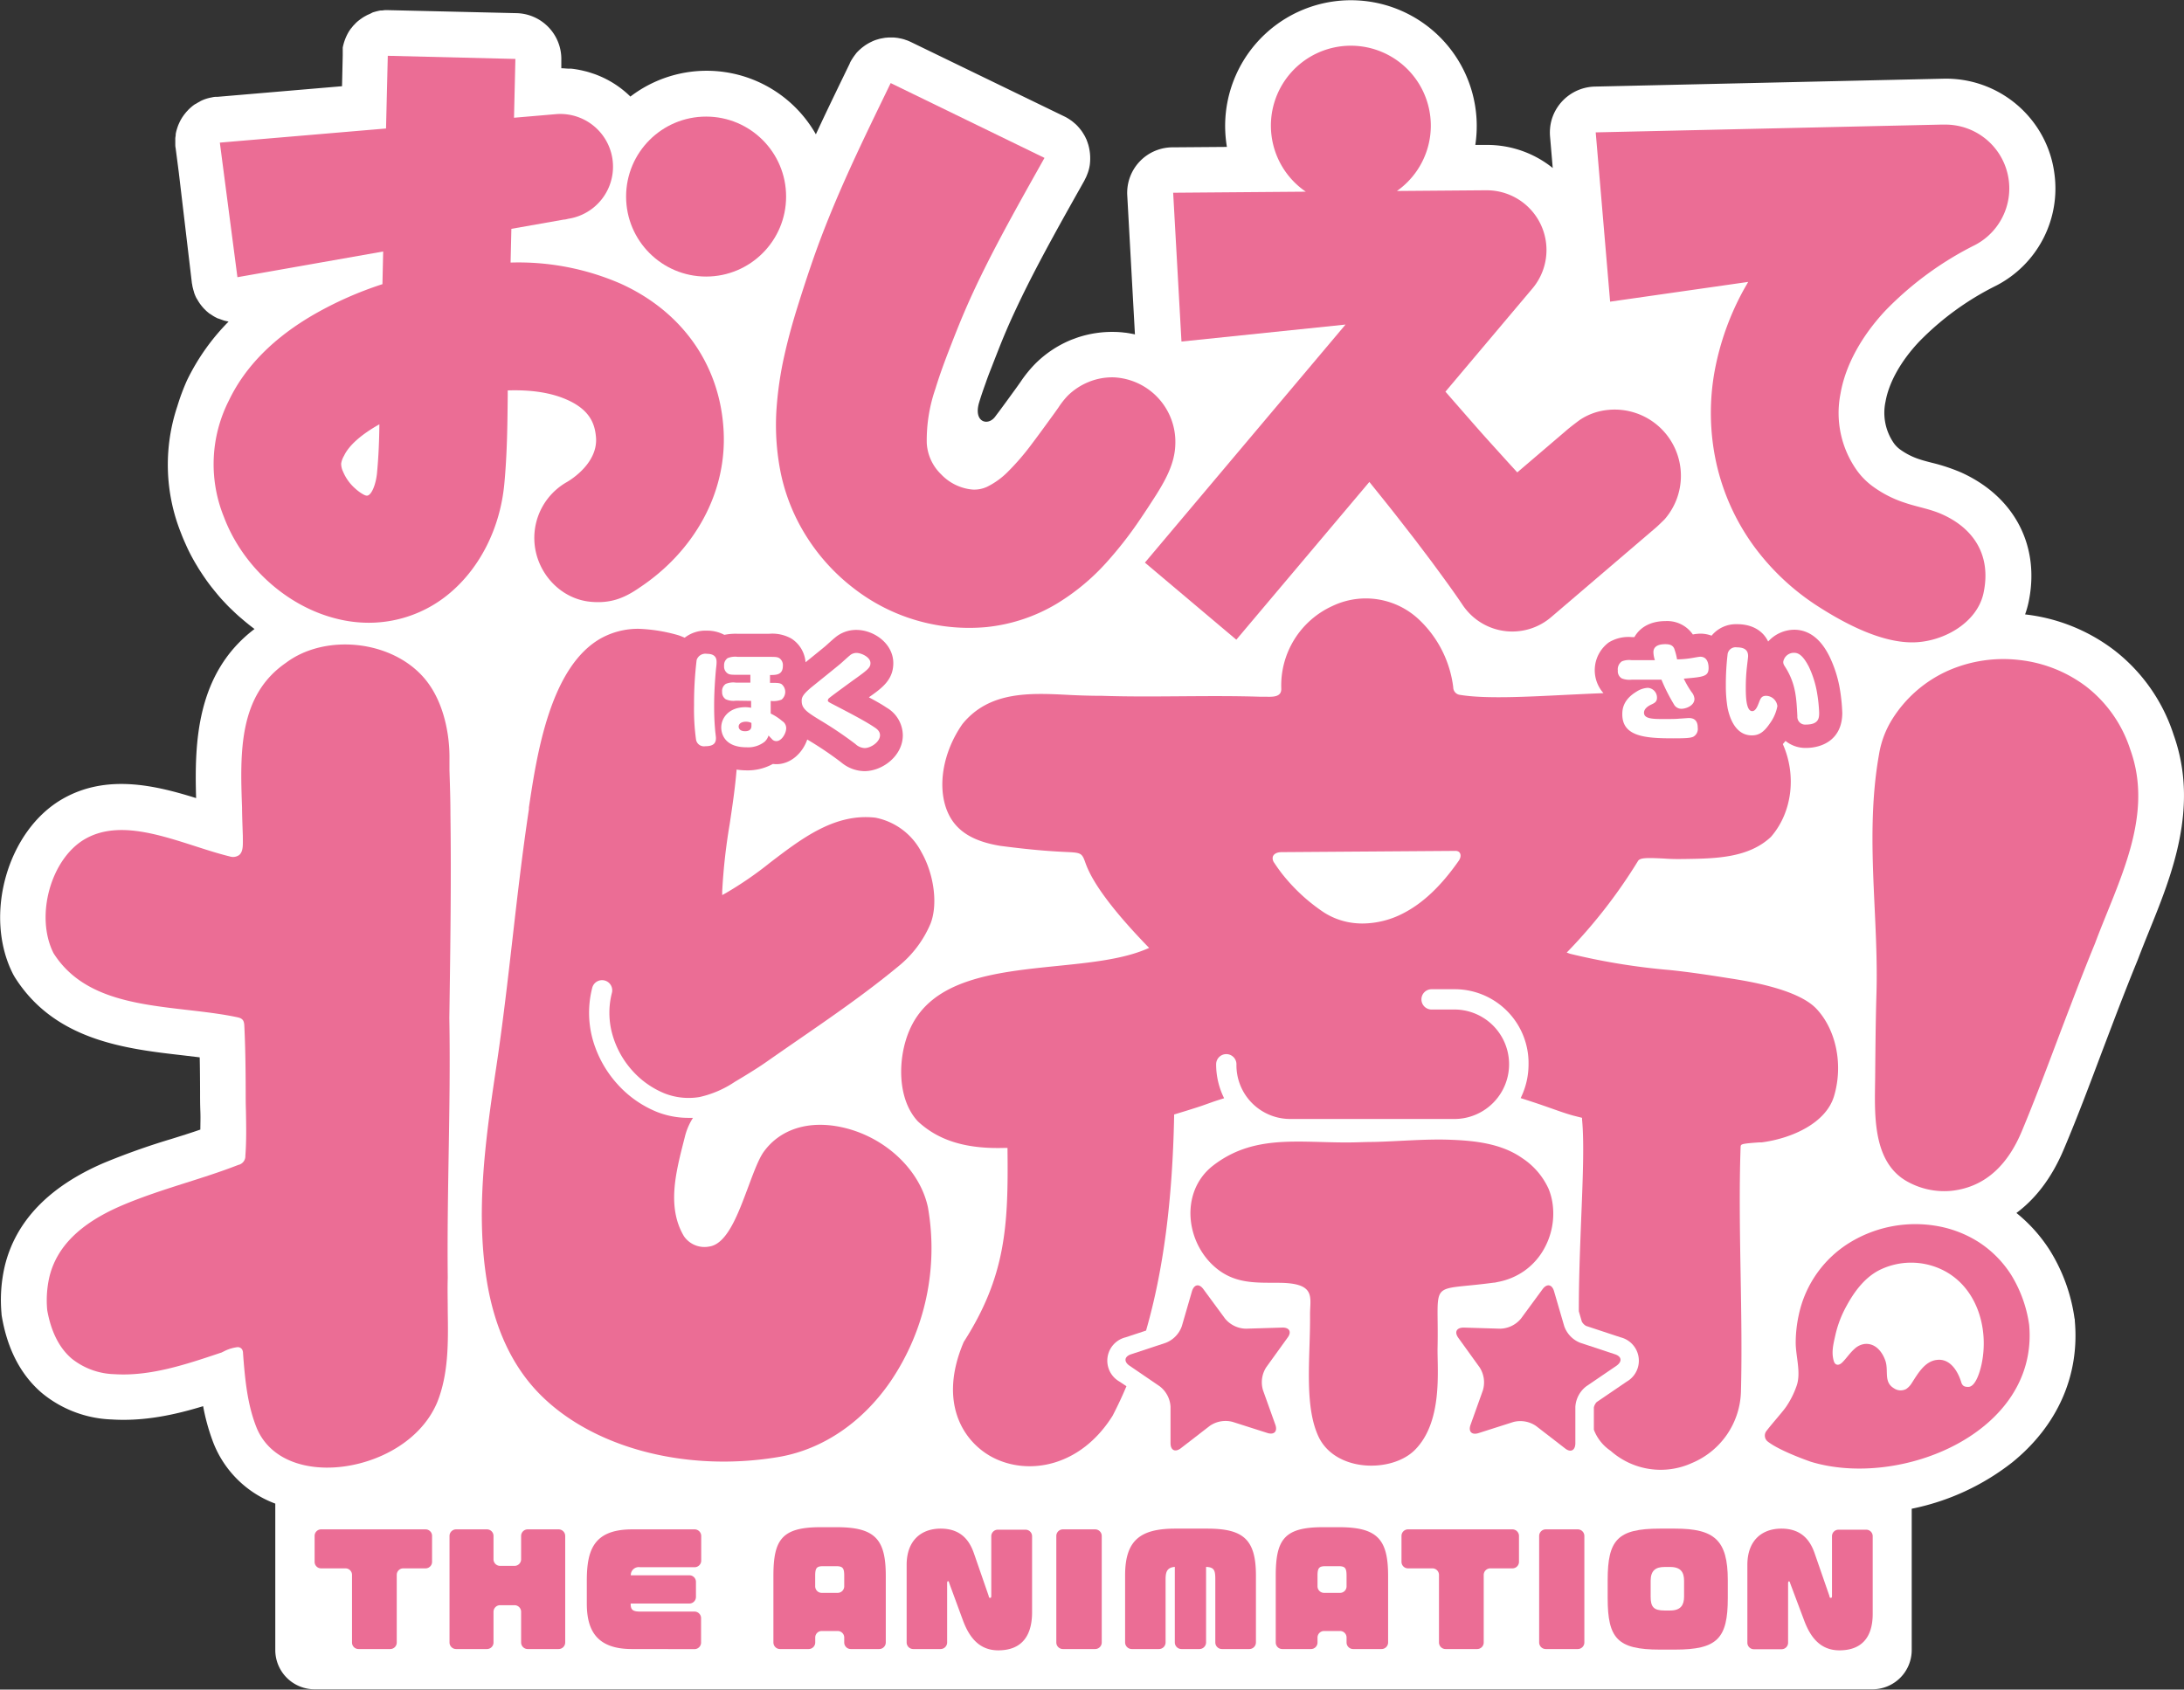 <svg xmlns="http://www.w3.org/2000/svg" viewBox="0 0 473.08 366.08">
<rect x="0" y="0" width="473.08" height="366.08" fill="#333333" stroke="none"/>
<title>おしえて北斎！ -THE ANIMATION-</title>
<defs><style>.cls-1{fill:#fff;}.cls-2{fill:#eb6d95;}</style></defs>
<g id="レイヤー_2" data-name="レイヤー 2">
<g id="レイヤー_1-2" data-name="レイヤー 1">
<path class="cls-1" d="M470.82,159.17A37.87,37.87,0,0,0,458,140.9a39.05,39.05,0,0,0-19.34-7.78,20.68,20.68,0,0,0,.73-2.54c2.62-12.22-3-23-14.62-28.23a39.82,39.82,0,0,0-6.36-2.1c-.93-.24-1.81-.47-2.53-.71a15,15,0,0,1-4.41-2.24,6.13,6.13,0,0,1-1.14-1.14A11.53,11.53,0,0,1,408.43,87c.74-4.16,3.32-8.78,7.3-13a61.41,61.41,0,0,1,16.7-12.13A23.68,23.68,0,0,0,445,37.56a23.42,23.42,0,0,0-5-11.67,23.69,23.69,0,0,0-19.05-8.84l-75.5,1.71A10,10,0,0,0,336.09,26a10.3,10.3,0,0,0-.32,3.71l.57,6.69a22.63,22.63,0,0,0-14.29-5h-.18l-2.3,0a27.25,27.25,0,1,0-54.19-4.09,28.13,28.13,0,0,0,.38,4.52l-11.58.09a9.86,9.86,0,0,0-10,10.47l1.66,30.06h0c-.68-.15-1.36-.27-2-.36h-.08a20.35,20.35,0,0,0-2.08-.17h-.14a23.63,23.63,0,0,0-8.29,1.26l-1.14.42a23.77,23.77,0,0,0-7.83,5.18,27.39,27.39,0,0,0-3.19,3.92l-.4.57c-.38.54-.76,1.07-1.16,1.61-1.06,1.47-2.13,2.94-3.21,4.39l-.33.43-.46.62h0c-1.59,2.08-4.76,1.12-3.41-3.22.37-1.22.83-2.58,1.38-4.09.34-1,.72-2,1.15-3.09l.18-.45c.49-1.28,1.05-2.7,1.6-4.1s1.09-2.69,1.57-3.81c.67-1.58,1.4-3.17,2.15-4.77,3.08-6.58,6.74-13.35,10.64-20.36,1.07-1.91,2.14-3.83,3.24-5.77l.8-1.43v0c.07-.12.13-.25.19-.38s.19-.36.27-.54l.12-.3a8.94,8.94,0,0,0,.65-2.27,10.66,10.66,0,0,0,.09-1.38v-.1a10.11,10.11,0,0,0-.18-1.9L235.9,32c-.05-.23-.11-.45-.17-.67l-.09-.27c-.07-.24-.16-.46-.25-.69,0-.06,0-.13-.08-.19a8.86,8.86,0,0,0-.4-.82,1.74,1.74,0,0,0-.11-.18c-.12-.2-.24-.4-.37-.6l-.17-.24c-.13-.18-.27-.35-.41-.52a1.63,1.63,0,0,0-.17-.2,7.55,7.55,0,0,0-.61-.65,1.31,1.31,0,0,1-.12-.11l-.58-.49-.23-.18-.54-.37-.24-.15a7.74,7.74,0,0,0-.8-.44h0L197.26,9.08l0,0c-.26-.12-.51-.23-.77-.33l-.31-.1a5.05,5.05,0,0,0-.55-.18l-.34-.09-.56-.11-.31-.06-.73-.08h-.15a8.64,8.64,0,0,0-.88,0l-.27,0-.63.05-.31.05-.6.11-.29.06-.68.2-.16.05h0a8.51,8.51,0,0,0-.83.34l-.22.11c-.2.09-.4.2-.6.31l-.25.15a6.49,6.49,0,0,0-.55.36l-.19.14c-.23.17-.45.34-.66.53h0a10.2,10.2,0,0,0-.82.79c-.13.14-.24.31-.36.46l-.24.32c-.13.19-.26.37-.38.57a8,8,0,0,0-.54.95l0,.05h0l-1,2.06-.13.27q-1.86,3.83-3.72,7.72-1.26,2.64-2.5,5.32a27.21,27.21,0,0,0-40.19-8.17,2.39,2.39,0,0,0-.22-.23,21.43,21.43,0,0,0-5.52-3.81c-.65-.31-1.32-.59-2-.84l-.46-.15c-.44-.15-.88-.29-1.33-.41l-1-.24-.68-.14c-.52-.09-1-.17-1.56-.23l-.41,0c-.59,0-1.18-.09-1.77-.09h0l0-1.78a9.94,9.94,0,0,0-9.69-10.16l-18.7-.44-9-.21h-.08c-.28,0-.54,0-.81,0l-.55.07-.33,0a5.6,5.6,0,0,0-.59.12l-.27.06-.6.17-.25.08L80.14,3l-.26.11c-.18.08-.36.16-.54.26l-.29.16c-.16.09-.32.18-.47.28l-.48.33-.34.26a7.34,7.34,0,0,0-.6.51,3.07,3.07,0,0,0-.25.26l-.38.39c-.12.14-.23.29-.35.44L76,6.2c-.15.21-.3.43-.45.67h0a10.8,10.8,0,0,0-1.31,3.44s0,.09,0,.14l0,.21c0,.12,0,.23,0,.35s0,.47,0,.7,0,.17,0,.26v0l-.15,6.6v.11l-27,2.3-.42,0a6,6,0,0,0-.61.08l-.26.06a8.69,8.69,0,0,0-2.28.74,3,3,0,0,0-.3.18,7.61,7.61,0,0,0-.87.51l-.07,0a8.61,8.61,0,0,0-.77.58h0c-.24.2-.46.41-.69.63l-.16.18c-.16.16-.31.33-.46.51l-.18.23c-.15.18-.28.37-.41.56s-.09.12-.13.19c-.16.25-.31.51-.45.77l-.09.19c-.1.21-.2.42-.29.64l-.11.27-.21.63c0,.08-.05.16-.07.24a8.63,8.63,0,0,0-.2.88s0,.08,0,.12c0,.26-.07.51-.09.77,0,.1,0,.19,0,.28s0,.44,0,.66,0,.19,0,.28c0,.3,0,.6.07.9h0l.68,5.23L41.55,61.2h0c0,.14.05.27.07.41s.06.38.1.57l.09.35c.06.25.13.49.21.73l0,.06a8.89,8.89,0,0,0,.49,1.2c.07.13.16.25.23.38l.23.39.3.46c.13.17.25.34.38.5s.19.23.28.34a6.38,6.38,0,0,0,.51.53c.08.08.16.17.25.25.25.22.51.44.77.64l.06,0a9.59,9.59,0,0,0,.85.56l0,0a9.69,9.69,0,0,0,.91.46l.09,0c.28.12.56.21.84.31l.22.08c.25.08.51.13.77.19l.31.07a47.39,47.39,0,0,0-9,12.72A46.9,46.9,0,0,0,38.42,88a39.9,39.9,0,0,0,.8,27.53v0c.28.74.59,1.48.92,2.21l.21.47c.31.7.65,1.39,1,2.06.09.18.19.35.28.52.32.59.64,1.16,1,1.74l.29.49c.35.57.73,1.14,1.11,1.71l.5.73q.57.81,1.17,1.59l.67.84.74.9c.42.5.85,1,1.29,1.46l.63.67c.32.34.65.68,1,1l.34.33c.64.62,1.3,1.23,2,1.81l.36.31c.78.66,1.58,1.3,2.4,1.91h0c-12.66,9.61-13,24.75-12.65,36.64-8.88-2.77-19.36-5.28-28.88.15-12,6.83-17.22,25.27-10.8,37.93.14.27.3.55.46.81,8.67,13.67,24,15.43,36.32,16.84l3.68.44c.05,2.21.07,4.62.08,7.37,0,1.39,0,2.8.06,4.28s0,2.69,0,4c-2,.7-4.12,1.36-6.17,2a152,152,0,0,0-14.84,5.27c-11.86,5.13-19,12.63-21.35,22.28a32.49,32.49,0,0,0-.71,10.33c0,.3.07.61.12.91,1.25,7,4.15,12.47,8.64,16.3a25.14,25.14,0,0,0,15.12,5.72c7,.44,13.64-1,19.79-2.88a45.12,45.12,0,0,0,2.2,7.89,23,23,0,0,0,13.43,13.22v31.72a8.51,8.51,0,0,0,8.5,8.51H405.6a8.5,8.5,0,0,0,8.5-8.51V326.89a51.86,51.86,0,0,0,21.82-10.08c9.77-7.94,14.57-18.81,13.51-30.6,0-.2,0-.4-.07-.59a37.74,37.74,0,0,0-5.3-14.65,33.35,33.35,0,0,0-7.28-8.16c3.87-2.88,7.54-7.27,10.31-13.91,3-7.07,5.68-14.28,8.31-21.25l2.28-6c1.42-3.73,3.31-8.64,5.3-13.49l.12-.3c.76-2,1.6-4.1,2.49-6.3C470.42,189.64,476.42,174.82,470.82,159.17Z"/>
<path class="cls-2" d="M85.94,341.22v14.66a1.41,1.41,0,0,1-1.41,1.41H77.65a1.41,1.41,0,0,1-1.4-1.41V341.22a1.41,1.41,0,0,0-1.41-1.41H69.55a1.4,1.4,0,0,1-1.4-1.4v-5.64a1.41,1.41,0,0,1,1.4-1.41H92.18a1.41,1.41,0,0,1,1.41,1.41v5.64a1.41,1.41,0,0,1-1.41,1.4H87.34A1.41,1.41,0,0,0,85.94,341.22Z"/>
<path class="cls-2" d="M112.88,355.86v-6.65a1.43,1.43,0,0,0-1.43-1.42h-3.12a1.43,1.43,0,0,0-1.43,1.42v6.65a1.42,1.42,0,0,1-1.42,1.43H98.8a1.43,1.43,0,0,1-1.43-1.43V332.79a1.43,1.43,0,0,1,1.43-1.43h6.68a1.42,1.42,0,0,1,1.42,1.43v5.06a1.43,1.43,0,0,0,1.43,1.42h3.12a1.43,1.43,0,0,0,1.43-1.42v-5.06a1.43,1.43,0,0,1,1.42-1.43H121a1.43,1.43,0,0,1,1.43,1.43v23.07a1.43,1.43,0,0,1-1.43,1.43H114.3A1.43,1.43,0,0,1,112.88,355.86Z"/>
<path class="cls-2" d="M136.86,357.29c-7.56,0-9.75-4-9.75-9.85v-4.93c0-6.57,1.4-11.15,9.85-11.15h13.51a1.43,1.43,0,0,1,1.42,1.43v5.35a1.43,1.43,0,0,1-1.42,1.42H138.64a1.72,1.72,0,0,0-2,1.75h12.68a1.42,1.42,0,0,1,1.43,1.42V346a1.43,1.43,0,0,1-1.43,1.43H136.61c0,1.17.25,1.74,2,1.74h11.83a1.43,1.43,0,0,1,1.42,1.43v5.28a1.43,1.43,0,0,1-1.42,1.43Z"/>
<path class="cls-2" d="M182.87,355.87v-1.08a1.42,1.42,0,0,0-1.42-1.41H178a1.41,1.41,0,0,0-1.41,1.41v1.08a1.43,1.43,0,0,1-1.42,1.42h-6.22a1.43,1.43,0,0,1-1.42-1.42V341.46c0-7.87,1.81-10.57,10.2-10.57h3.53c8.39,0,10.61,2.7,10.61,10.57v14.41a1.43,1.43,0,0,1-1.42,1.42h-6.16A1.42,1.42,0,0,1,182.87,355.87Zm0-14.41c0-1.65-.26-2.12-1.72-2.12h-2.89c-1.43,0-1.68.47-1.68,2.12v2.24a1.42,1.42,0,0,0,1.41,1.42h3.46a1.43,1.43,0,0,0,1.42-1.42Z"/>
<path class="cls-2" d="M216.23,357.57c-4.1,0-6.26-2.79-7.63-6.45l-3-8.16c-.06-.29-.16-.38-.25-.38s-.19.12-.19.41v12.87a1.43,1.43,0,0,1-1.42,1.43h-5.93a1.43,1.43,0,0,1-1.42-1.43V339.05c0-5.21,3.08-7.85,7.37-7.85,4.58,0,6.32,2.8,7.21,5.37l3.18,9.18c.06.35.13.45.32.45s.25-.1.25-.45v-12.9a1.42,1.42,0,0,1,1.42-1.42h6a1.42,1.42,0,0,1,1.42,1.42v16.72C223.47,355.13,220.71,357.57,216.23,357.57Z"/>
<path class="cls-2" d="M228.81,355.87V332.78a1.43,1.43,0,0,1,1.42-1.42h7a1.43,1.43,0,0,1,1.42,1.42v23.09a1.43,1.43,0,0,1-1.42,1.42h-7A1.43,1.43,0,0,1,228.81,355.87Z"/>
<path class="cls-2" d="M264.69,357.29a1.44,1.44,0,0,1-1.44-1.44V342.16c0-1.9-.22-2.6-2-2.67v16.36a1.45,1.45,0,0,1-1.44,1.44h-3.89a1.44,1.44,0,0,1-1.44-1.44V339.49c-1.62.13-2,1-2,2.67v13.69a1.44,1.44,0,0,1-1.44,1.44h-5.89a1.45,1.45,0,0,1-1.44-1.44V341.34c0-7.56,3.21-10.14,10.87-10.14h6.89c7.75,0,10.58,2.23,10.58,10.14v14.51a1.44,1.44,0,0,1-1.44,1.44Z"/>
<path class="cls-2" d="M291.68,355.87v-1.08a1.41,1.41,0,0,0-1.41-1.41h-3.46a1.42,1.42,0,0,0-1.42,1.41v1.08a1.42,1.42,0,0,1-1.41,1.42h-6.23a1.42,1.42,0,0,1-1.41-1.42V341.46c0-7.87,1.81-10.57,10.2-10.57h3.52c8.39,0,10.62,2.7,10.62,10.57v14.41a1.43,1.43,0,0,1-1.42,1.42H293.1A1.43,1.43,0,0,1,291.68,355.87Zm0-14.41c0-1.65-.25-2.12-1.71-2.12h-2.89c-1.43,0-1.69.47-1.69,2.12v2.25a1.42,1.42,0,0,0,1.42,1.41h3.46a1.41,1.41,0,0,0,1.41-1.41Z"/>
<path class="cls-2" d="M321.39,341.23v14.64a1.42,1.42,0,0,1-1.42,1.42h-6.85a1.43,1.43,0,0,1-1.42-1.42V341.23a1.42,1.42,0,0,0-1.42-1.42H305a1.41,1.41,0,0,1-1.42-1.41v-5.62a1.42,1.42,0,0,1,1.42-1.42h22.61a1.43,1.43,0,0,1,1.42,1.42v5.62a1.42,1.42,0,0,1-1.42,1.41h-4.82A1.43,1.43,0,0,0,321.39,341.23Z"/>
<path class="cls-2" d="M333.4,355.86V332.79a1.43,1.43,0,0,1,1.43-1.43h6.93a1.43,1.43,0,0,1,1.43,1.43v23.07a1.43,1.43,0,0,1-1.43,1.43h-6.93A1.43,1.43,0,0,1,333.4,355.86Z"/>
<path class="cls-2" d="M362.85,357.41h-3.33c-9.15,0-11.28-2.41-11.28-11.15v-3.91c0-8.7,2.13-11.15,11.28-11.15h3.33c8.48,0,11.41,2.45,11.41,11.15v3.91C374.26,355,372,357.41,362.85,357.41Zm1.94-14.9c0-1.81-.67-3-3-3h-1.24c-1.87,0-3,.73-3,3v3.43c0,2.23.66,3,3,3h1.24c2.32,0,3-1.24,3-3Z"/>
<path class="cls-2" d="M398.44,357.57c-4.1,0-6.26-2.79-7.63-6.45L387.76,343c-.06-.29-.16-.38-.25-.38s-.19.12-.19.41v12.89a1.41,1.41,0,0,1-1.41,1.41h-6a1.41,1.41,0,0,1-1.41-1.41V339.05c0-5.21,3.08-7.85,7.37-7.85,4.57,0,6.32,2.8,7.21,5.37l3.18,9.18c.06.35.12.45.31.45s.26-.1.26-.45V332.83a1.41,1.41,0,0,1,1.41-1.4h6a1.41,1.41,0,0,1,1.41,1.4v16.74C405.68,355.13,402.91,357.57,398.44,357.57Z"/>
<path class="cls-2" d="M461.44,162.39a28.18,28.18,0,0,0-9.53-13.63A29.31,29.31,0,0,0,437.44,143a29.77,29.77,0,0,0-15.37,2.27,27.48,27.48,0,0,0-12.19,10.56,20.69,20.69,0,0,0-2.88,7.72c-1.68,9.51-1.55,19.16-1.13,28.77.33,7.68.82,15.38.59,23.07-.18,6-.22,12.09-.28,18.14-.08,7.38-.73,17.71,6.47,22.18A16.37,16.37,0,0,0,422.79,258c7.68-.87,12.33-6.14,15.15-12.88,3.72-8.9,7-18,10.47-27,1.75-4.6,3.53-9.18,5.4-13.73C458.8,191,466.69,176.87,461.44,162.39Z"/>
<path class="cls-2" d="M435.67,276.26a23.43,23.43,0,0,0-7-7.1,24.6,24.6,0,0,0-8.89-3.49,27.25,27.25,0,0,0-18.59,3.25,24.28,24.28,0,0,0-11.56,16,28.39,28.39,0,0,0-.66,6c0,2.87,1.15,6.32.26,9.16a19.33,19.33,0,0,1-2.19,4.5c-.73,1.15-3,3.62-4.43,5.49a1.63,1.63,0,0,0,.29,2.25c2.65,2.09,9.21,4.34,9.34,4.39,19.42,5.91,49.4-6.3,47.3-29.66A28.19,28.19,0,0,0,435.67,276.26Zm-6.42,19.23c-.29,1.41-1.25,5-2.89,5-.72,0-1.18-.11-1.48-.84-.71-2.45-2.41-5.4-5.38-5-2.64.32-4.13,3.08-5.47,5.14a4.16,4.16,0,0,1-1.13,1.16,2.55,2.55,0,0,1-2.62-.14c-2.34-1.37-1.12-3.76-1.89-6-.69-2-2.25-3.89-4.56-3.61a4,4,0,0,0-2.13,1.06c-1,.88-1.71,2-2.61,2.9s-1.6.53-1.83-.16c-.63-1.92-.13-3.78.3-5.72a23.89,23.89,0,0,1,2.43-6.35c1.67-3.07,3.87-6.05,7-7.69a15.49,15.49,0,0,1,13.41-.27C428.13,278.5,430.89,287.65,429.25,295.49Z"/>
<path class="cls-2" d="M97.36,218.54c.2-13.81.4-28.08.21-42.11,0-3.18-.11-6.39-.21-9.53,0-.9,0-1.65,0-2.35a33.53,33.53,0,0,0-.35-5.3c-.58-3.93-2.1-9.44-6.1-13.38-7.36-7.32-20.89-8.36-29-2.24C51.64,150.72,52,163.05,52.43,175c0,1.67.16,5.7.17,6.08,0,1.84.16,3.39-.8,4.18a2.31,2.31,0,0,1-2.07.29c-2.37-.58-4.84-1.37-7.44-2.21-8.37-2.69-17-5.46-23.81-1.59C11,186,7.54,198.51,11.6,206.53c6.13,9.68,17.78,11,29.05,12.3,3.78.44,7.35.85,10.69,1.56,1.29.26,1.54.75,1.59,2,.19,4,.28,8.37.29,14.06,0,1.35,0,2.71.05,4.07.06,3.25.13,6.62-.12,9.88a1.94,1.94,0,0,1-1.54,2c-3.74,1.46-7.62,2.69-11.37,3.88-4.62,1.47-9.39,3-13.9,4.93-9,3.87-14.08,8.94-15.65,15.49a22.68,22.68,0,0,0-.46,7.18c.83,4.65,2.61,8.19,5.31,10.49a15.51,15.51,0,0,0,9.31,3.37c7.67.48,15.33-2.08,22.72-4.56l.23-.08c.13,0,.36-.15.63-.27a8.66,8.66,0,0,1,3-.95,1.12,1.12,0,0,1,1,.48,1.58,1.58,0,0,1,.21.81c.43,5.79.94,11,2.84,15.91,2.14,5.55,7.64,8.79,15.08,8.9h.36c8.93,0,19.87-4.82,23.79-14.16,2.48-6.19,2.38-13.05,2.28-19.69,0-2.4-.08-4.88,0-7.29-.1-8.86.05-17.87.19-26.59.16-9.72.33-19.78.15-29.67h0Z"/>
<path class="cls-2" d="M323.55,277.91c.3,0,.59-.09.88-.15a14.68,14.68,0,0,0,5.75-2.4,14.38,14.38,0,0,0,3.93-4.18,15.76,15.76,0,0,0,2.05-5.21,15.58,15.58,0,0,0,.1-5.49,13.5,13.5,0,0,0-.8-2.86,15.75,15.75,0,0,0-5.71-6.68c-4.51-3.19-10.32-3.81-15.73-4s-11,.35-16.54.48c-2,0-3.45.11-5.85.11-10.78,0-20.2-1.68-28.85,5-7.4,5.72-6,17.28,1.21,22.66,4.15,3.08,8.62,2.69,13.32,2.75,7.9.12,6.42,3.23,6.46,7,.08,8.9-1.34,19.41,1.79,26.23,3.6,7.83,15.89,8,20.9,3,6-6,4.9-16.85,4.93-21.91C311.75,276.78,309,279.87,323.55,277.91Z"/>
<path class="cls-2" d="M349.81,293.42l-7.5-2.48a6,6,0,0,1-3.48-3.61l-2.21-7.58c-.44-1.49-1.55-1.69-2.48-.43l-4.67,6.36a6,6,0,0,1-4.51,2.2l-7.89-.24c-1.56,0-2.09.95-1.18,2.22l4.62,6.41a6,6,0,0,1,.69,5l-2.66,7.43c-.53,1.47.26,2.28,1.74,1.8l7.52-2.4a6,6,0,0,1,4.94.87l6.25,4.83c1.23,1,2.24.46,2.25-1.1l0-7.89a6.07,6.07,0,0,1,2.35-4.43l6.53-4.45C351.45,295,351.29,293.9,349.81,293.42Z"/>
<path class="cls-2" d="M277.75,287.64l-7.89.24a6,6,0,0,1-4.51-2.2l-4.68-6.36c-.92-1.26-2-1.06-2.47.43L256,287.33a6,6,0,0,1-3.48,3.61l-7.5,2.48c-1.48.48-1.64,1.6-.35,2.48l6.52,4.45a6,6,0,0,1,2.36,4.43l0,7.89c0,1.56,1,2.06,2.25,1.1l6.25-4.83a6,6,0,0,1,4.94-.87l7.52,2.4c1.48.48,2.27-.33,1.74-1.8l-2.66-7.43a6,6,0,0,1,.69-5l4.62-6.41C279.84,288.59,279.31,287.6,277.75,287.64Z"/>
<path class="cls-2" d="M160,157.43c0,.38.27,1,1.38,1,.57,0,1.39-.15,1.39-1.13v-.66a2.54,2.54,0,0,0-1.18-.27C160.57,156.36,160,156.84,160,157.43Z"/>
<path class="cls-2" d="M182.24,244.21c-7.09-1.51-13.2.42-16.76,5.28-1.08,1.47-2.15,4.31-3.27,7.32-2.18,5.8-4.58,12.7-8.57,13.27a5.4,5.4,0,0,1-5.5-2.25c-3.66-6.18-1.79-13.6-.14-20.15l.36-1.41a13.44,13.44,0,0,1,1.75-4.07c-.32,0-.64,0-1,0a18.58,18.58,0,0,1-6.77-1.27,23.21,23.21,0,0,1-8.62-6.06,24.22,24.22,0,0,1-5.28-9.47,21.68,21.68,0,0,1-.16-11.36,2.2,2.2,0,1,1,4.26,1.1,17.31,17.31,0,0,0,.13,9.06A19.67,19.67,0,0,0,137,232a19,19,0,0,0,7,4.92,14.29,14.29,0,0,0,7.51.77,22.36,22.36,0,0,0,7.68-3.31l.39-.23,1.66-1c1.53-.94,3.1-1.91,4.58-2.94q3.36-2.35,6.74-4.68c7.34-5.06,14.93-10.29,21.95-16.09a23.74,23.74,0,0,0,7.05-9.31c1.62-4.12.8-10.62-1.95-15.47a14.34,14.34,0,0,0-10-7.5c-8.75-1-15.87,4.45-22.75,9.7a78.18,78.18,0,0,1-9.67,6.66l-.75.41,0-.85a126.8,126.8,0,0,1,1.62-14.53c.59-3.92,1.18-7.9,1.5-11.81a14.36,14.36,0,0,0,2.13.17,11.26,11.26,0,0,0,5.72-1.39,6.49,6.49,0,0,0,.77.05c3.17,0,5.71-2.5,6.68-5.35l.09.06a75.79,75.79,0,0,1,7.23,4.87,8,8,0,0,0,5.07,1.93c3.93,0,8.31-3.33,8.31-7.77a7,7,0,0,0-3.53-6l-.13-.09c-1-.67-2.32-1.4-3.69-2.14,2.85-2,5.29-3.78,5.29-7.4,0-4.24-4.19-7.2-8-7.2a7.06,7.06,0,0,0-4.61,1.66c-.3.24-.7.59-1.53,1.34l-.59.53c-.55.46-2.62,2.14-4.28,3.48a6.68,6.68,0,0,0-3-5.09l-.13-.08a8.43,8.43,0,0,0-4.79-1h-6.76a12.35,12.35,0,0,0-2.91.23,7.88,7.88,0,0,0-3.78-.91,7.33,7.33,0,0,0-4.81,1.53c-.47-.2-.94-.4-1.45-.56a35.44,35.44,0,0,0-8.52-1.37,16.65,16.65,0,0,0-8.06,2c-11.1,6.12-14,25.26-15.71,36.7l0,.38c-1.4,9.28-2.49,18.76-3.54,27.94s-2.15,18.77-3.56,28.12c-2.51,16.63-4.39,31.58-2,46.26,1.67,10.18,5.51,18.38,11.4,24.37,11.58,11.79,32.08,17.12,52.23,13.59,9.32-1.72,17.78-7.51,23.82-16.32A51.37,51.37,0,0,0,201,261.58C199.24,253.32,191.51,246.18,182.24,244.21ZM175.65,149c1-.81,5.49-4.42,6.4-5.19.32-.27,1.7-1.54,2-1.77a2.14,2.14,0,0,1,1.5-.57c1,0,3,.89,3,2.2,0,.89-.43,1.36-3.24,3.36-.8.57-5.22,3.79-5.68,4.2a.75.75,0,0,0-.31.52c0,.2.06.32.86.72,3,1.57,6.8,3.5,9.07,5,.55.36,1.37.86,1.37,1.84,0,1.45-2,2.77-3.32,2.77a3.11,3.11,0,0,1-2-.87,82.13,82.13,0,0,0-7.69-5.19c-2.73-1.68-3.95-2.47-3.95-4.09C173.61,151.06,174,150.41,175.65,149Zm-16.24,2.81a4.08,4.08,0,0,1-2.2-.3,1.8,1.8,0,0,1-.79-1.61,1.84,1.84,0,0,1,.79-1.72,4.19,4.19,0,0,1,2.2-.28h3.13v-1.7h-2.72c-1.27,0-1.77,0-2.2-.29a1.79,1.79,0,0,1-.77-1.66,1.84,1.84,0,0,1,.77-1.66,4.33,4.33,0,0,1,2.2-.27h6.76c1.27,0,1.77,0,2.22.27a1.83,1.83,0,0,1,.78,1.66c0,2-1.46,2-2.79,2v1.7c1.47,0,2.06,0,2.51.28a2.17,2.17,0,0,1,0,3.35,4.71,4.71,0,0,1-2.36.28v2.74a11.4,11.4,0,0,1,2.5,1.63,1.81,1.81,0,0,1,.86,1.55c0,1.11-1,2.79-2.11,2.79a1.22,1.22,0,0,1-1-.46c-.25-.25-.5-.52-.72-.75a3,3,0,0,1-.87,1.37,5.78,5.78,0,0,1-3.9,1.18c-5.1,0-5.47-3.38-5.47-4.27,0-2.11,1.66-4.42,5.27-4.42a6.78,6.78,0,0,1,1.2.13v-1.49ZM150.9,143a2,2,0,0,1,2.23-1.34c1.09,0,2.09.34,2.09,1.73,0,.25,0,.61-.12,1.49-.36,3.86-.41,6.54-.41,8,0,.72,0,3,.21,5.17,0,.3.18,1.57.18,1.84,0,.93-.3,1.79-2.31,1.79a1.74,1.74,0,0,1-2-1.43,47.16,47.16,0,0,1-.43-7.42A78.55,78.55,0,0,1,150.9,143Z"/>
<path class="cls-2" d="M397.29,237.44c2-6.75.44-14.32-3.81-18.85h0c-4-4.27-14.69-6-19.25-6.69-4-.64-8.53-1.32-12.56-1.73a142,142,0,0,1-21.57-3.52l-.73-.26.53-.55a113.44,113.44,0,0,0,14.92-19.31c.45-.71,2-.7,5.68-.51a41.64,41.64,0,0,0,4.22.09h.57c6.32-.1,13.48-.22,18.32-4.79,4.66-5.36,5.54-13.42,2.57-20.1.21-.23.4-.46.58-.69a6.84,6.84,0,0,0,4.4,1.52c3.82,0,7.9-2,7.9-7.61a39.47,39.47,0,0,0-.5-5,26.2,26.2,0,0,0-2.28-7.22c-.73-1.43-2.94-5.78-7.64-5.78A7.72,7.72,0,0,0,383,139c-1-2.13-3.21-3.76-6.73-3.76a6.83,6.83,0,0,0-5.52,2.49,6.9,6.9,0,0,0-2.43-.44,9.27,9.27,0,0,0-1.63.18,6.73,6.73,0,0,0-5.93-2.9c-3.43,0-5.63,1.51-6.73,3.47h-.53a8.19,8.19,0,0,0-5,1.14,7.48,7.48,0,0,0-1.17,11c-2.79.11-5.6.25-8.34.38-8.92.45-17.34.87-22.7,0a1.65,1.65,0,0,1-1.5-1.64,24.21,24.21,0,0,0-7.25-14.52,16.77,16.77,0,0,0-18.92-3.1,18.91,18.91,0,0,0-11.08,17.92c.06,1.92-2.05,1.75-3.31,1.74-.45,0-.83,0-1.21,0-5.84-.19-11.68-.14-17.33-.1s-11.27.09-16.91-.1c-2.3,0-4.75-.07-7.13-.19-8.5-.44-17.29-.89-23.15,6.27-4.36,6.2-5.61,14-3.09,19.42,1.93,4.12,5.82,6.1,11.21,7,7.6,1,11.72,1.21,14.18,1.33,3.2.15,3.53.16,4.22,2.09s2.45,6.83,13.4,18.19l.5.51-.66.28c-5.24,2.2-12.07,2.9-19.29,3.63-13.4,1.37-27.26,2.78-32,14-2.52,5.9-2.71,14.81,1.87,19.69,4.54,4.21,10.56,6,18.9,5.73l.5,0v.5c.18,16.35-.36,27.3-9.48,41.54-5.6,13.1-.14,21.65,6.24,25,7.65,4,19,2.16,26-9,1.07-2.07,2.08-4.2,3-6.41l-1.51-1a5.21,5.21,0,0,1,1.34-9.59l4.42-1.46c3.74-13,5.72-28.15,6.08-46.45v-.37s5-1.5,6.59-2.09c1-.35,1.83-.66,2.24-.79.67-.23,1.34-.43,2-.64a16.48,16.48,0,0,1-1.73-7.36,2.2,2.2,0,1,1,4.4,0,11.64,11.64,0,0,0,11.39,11.85h36.15a11.86,11.86,0,0,0,0-23.71H310.1a2.2,2.2,0,0,1,0-4.4h5.21a16,16,0,0,1,15.79,16.26,16.5,16.5,0,0,1-1.71,7.33c1.84.58,3.75,1.21,5.69,1.89l1.11.39c1.58.56,3.06,1.09,4.63,1.52l1.87.47,0,.35c.48,4.89.18,12.54-.18,21.39-.25,6.5-.53,13.5-.52,20.18l.65,2.23a2.44,2.44,0,0,0,.92.94l7.47,2.47a5.22,5.22,0,0,1,1.35,9.59l-6.52,4.44a2.45,2.45,0,0,0-.61,1.17l0,4.82a9.6,9.6,0,0,0,3.63,4.57,16.34,16.34,0,0,0,17.6,2.65,17.28,17.28,0,0,0,10.63-15.47c.22-8.23.07-17-.07-25.41-.16-9.17-.32-18.66,0-27.69.08-.52.09-.63,4.11-.91l.47,0C388.18,246.65,395.58,243.31,397.29,237.44Zm-8.66-96c.86,0,1.86.45,3.18,3a21.43,21.43,0,0,1,1.81,5.81,33.52,33.52,0,0,1,.43,4.13c0,1.11,0,2.61-2.9,2.61a1.68,1.68,0,0,1-1.82-1.8c-.2-3.94-.36-6.64-2.17-9.91-.09-.18-.57-.93-.66-1.09a1.43,1.43,0,0,1-.23-.77A2.33,2.33,0,0,1,388.63,141.44Zm-14.4.23a1.75,1.75,0,0,1,2-1.41c2,0,2.43.91,2.43,1.91,0,.27-.22,1.92-.25,2.27a39.28,39.28,0,0,0-.25,4.42c0,1.68,0,5.22,1.39,5.22.72,0,1.13-1,1.47-1.89s.57-1.43,1.55-1.43A2.51,2.51,0,0,1,385,153a9.17,9.17,0,0,1-1.68,3.81c-1.36,2-2.47,2.52-3.86,2.52-4,0-5-4.86-5.24-5.92a28.48,28.48,0,0,1-.38-4.9A54.77,54.77,0,0,1,374.23,141.67Zm-7.57,18c-.55.23-1.52.3-4.25.3-6,0-11-.37-11-5.2,0-1,.11-3.13,3.08-4.92a5,5,0,0,1,2.43-.82,2.11,2.11,0,0,1,2,2.18c0,.86-.59,1.13-1.16,1.41-1.4.63-1.65,1.36-1.65,1.79,0,1.22,1.52,1.38,3.92,1.38,1.91,0,3,0,3.77-.09.32,0,1.81-.13,2-.13,1.09,0,1.95.47,1.95,2.11A1.92,1.92,0,0,1,366.66,159.69Zm-15.39-16.36a4.28,4.28,0,0,1,2.2-.27h5a5.93,5.93,0,0,1-.32-1.74c0-1,.7-1.73,2.59-1.73,1,0,1.58.25,1.9.91a13.76,13.76,0,0,1,.63,2.38,21.09,21.09,0,0,0,3.52-.34c.39-.07,1.3-.23,1.5-.23,1.56,0,1.81,1.52,1.81,2.43,0,1.86-1.09,1.95-5.37,2.32a20.09,20.09,0,0,0,1.68,2.9,2.65,2.65,0,0,1,.63,1.47c0,1.52-1.9,2.16-2.81,2.16a1.83,1.83,0,0,1-1.66-1,39.4,39.4,0,0,1-2.68-5.31l-1.36,0h-5.06a4.64,4.64,0,0,1-2.17-.27,1.81,1.81,0,0,1-.86-1.72A2.09,2.09,0,0,1,351.27,143.33ZM316,186.47c-3.84,5.5-7.8,9.25-12.1,11.44a19.37,19.37,0,0,1-8.76,2.18,16.31,16.31,0,0,1-3.14-.3,15.29,15.29,0,0,1-5.24-2.11,39.25,39.25,0,0,1-9.14-8.48c-.56-.73-1.1-1.49-1.61-2.27a1.63,1.63,0,0,1-.34-1c0-.78.77-1.29,1.91-1.3l37.62-.27a1.31,1.31,0,0,1,.83.22C316.5,185,316.49,185.74,316,186.47Z"/>
<path class="cls-2" d="M408.48,67.21a71.58,71.58,0,0,1,19.36-14.14A13.83,13.83,0,0,0,421.15,27l-.85,0-74.65,1.68,3.12,36.68,29.91-4.28-.93,1.62a58.8,58.8,0,0,0-6.34,17.7,50.6,50.6,0,0,0,.31,19.68,48.4,48.4,0,0,0,8.18,18.24,52.16,52.16,0,0,0,14.27,13.29c5.58,3.55,13.13,7.52,19.9,7.57,6.61.05,14.17-4.11,15.58-10.67,1.81-8.46-2.42-14.17-9-17.09-2.59-1.16-5.35-1.57-8-2.48a24.47,24.47,0,0,1-7.34-3.82,15.79,15.79,0,0,1-3-3.08,21.49,21.49,0,0,1-3.63-16.77C399.75,79.08,403.29,72.73,408.48,67.21Z"/>
<path class="cls-2" d="M134.44,61.46a55.38,55.38,0,0,0-23.84-4.57l.17-7.31,11.34-2c.38,0,.7-.13,1.11-.2a11.42,11.42,0,0,0-2.66-22.66v0l-9.22.79.3-12.74L84,12.09l-.38,15.75-36,3.06,3.81,29.16L83,54.49l-.16,7.08A78.11,78.11,0,0,0,68.24,68C59.38,73.07,53.1,79.39,49.57,86.8A30.41,30.41,0,0,0,48.5,112c4,10.63,13.5,19.28,24.21,22a28.57,28.57,0,0,0,7.17.93,27.18,27.18,0,0,0,17.71-6.56c6.5-5.54,10.74-14.07,11.64-23.41.63-6.59.69-13,.75-19.28V84.59c5.29-.17,9.58.53,13,2.09,5.05,2.29,5.87,5.45,6.11,7.95.58,6.09-6.41,9.88-6.41,9.88a13.91,13.91,0,0,0-6.93,12.63c.28,6.75,5.51,12.65,12.24,13.25,4.2.38,7.17-.73,10.55-3.08,11.69-7.76,19.23-20.59,18.15-34.79C155.69,78.72,147.56,67.4,134.44,61.46Zm-52.77,41c-.23,2.36-1.08,4.6-2,4.9-.34.12-.78-.13-1.07-.29a9.17,9.17,0,0,1-1.56-1.14,10,10,0,0,1-2.72-3.72,4,4,0,0,1-.42-1.77,4.73,4.73,0,0,1,.62-1.69c1.06-2.24,3.71-4.6,7.66-6.82C82.14,95.49,82,99,81.67,102.42Z"/>
<path class="cls-2" d="M254.58,96.47a14,14,0,0,0-13.27-14.71,13.42,13.42,0,0,0-5.5,1,13.92,13.92,0,0,0-4.55,3,17.75,17.75,0,0,0-2,2.55c-.55.79-1.11,1.56-1.68,2.34-1.09,1.5-2.18,3-3.29,4.49l-.85,1.13a52.86,52.86,0,0,1-5.18,6,16.7,16.7,0,0,1-4.45,3.2,6.62,6.62,0,0,1-3.17.6,10.7,10.7,0,0,1-6.79-3.31,10.2,10.2,0,0,1-3.1-6.73,34.12,34.12,0,0,1,1.89-11.85c.74-2.45,1.69-5.09,2.77-7.9s2.39-6.14,3.47-8.65c4.62-10.81,10.81-21.71,17.37-33.42L192.93,18c-5.8,12-12,24.45-16.77,38.1-1.23,3.55-2.2,6.53-3.29,10s-2.09,7-2.94,10.8a76.93,76.93,0,0,0-1.76,12.18,52.35,52.35,0,0,0,1,13.64,41.66,41.66,0,0,0,5.78,13.92,43,43,0,0,0,10,10.84,40.74,40.74,0,0,0,28.68,8.39,36.94,36.94,0,0,0,15.16-5,47.73,47.73,0,0,0,10.88-9,84,84,0,0,0,7.37-9.47c1.2-1.76,2.36-3.55,3.51-5.35C252.56,103.82,254.44,100.36,254.58,96.47Z"/>
<circle class="cls-2" cx="152.95" cy="42.59" r="17.33"/>
<path class="cls-2" d="M348.54,88.8A13.11,13.11,0,0,0,342.18,91s-2.1,1.55-3.07,2.42l-10.45,8.93-2-2.19-3.89-4.3c-2.6-2.87-5.12-5.8-7.67-8.7l-2-2.3,18.84-22.35a12.94,12.94,0,0,0-10-21.28h-.63l-18.72.15a17.32,17.32,0,1,0-19.74.15l-28.73.23L255.92,74l35.54-3.68L248,121.9l19.8,16.7,28.82-34.18c2.14,2.66,4.29,5.31,6.38,8l3.56,4.58,3.5,4.63c2.29,3.12,4.6,6.23,6.77,9.46a12.44,12.44,0,0,0,.89,1.17A12.93,12.93,0,0,0,336,133.71l1.09-.93,21.38-18.28c.45-.34,2.12-2,2.12-2a14.35,14.35,0,0,0-12-23.71Z"/>
</g>
</g>
</svg>